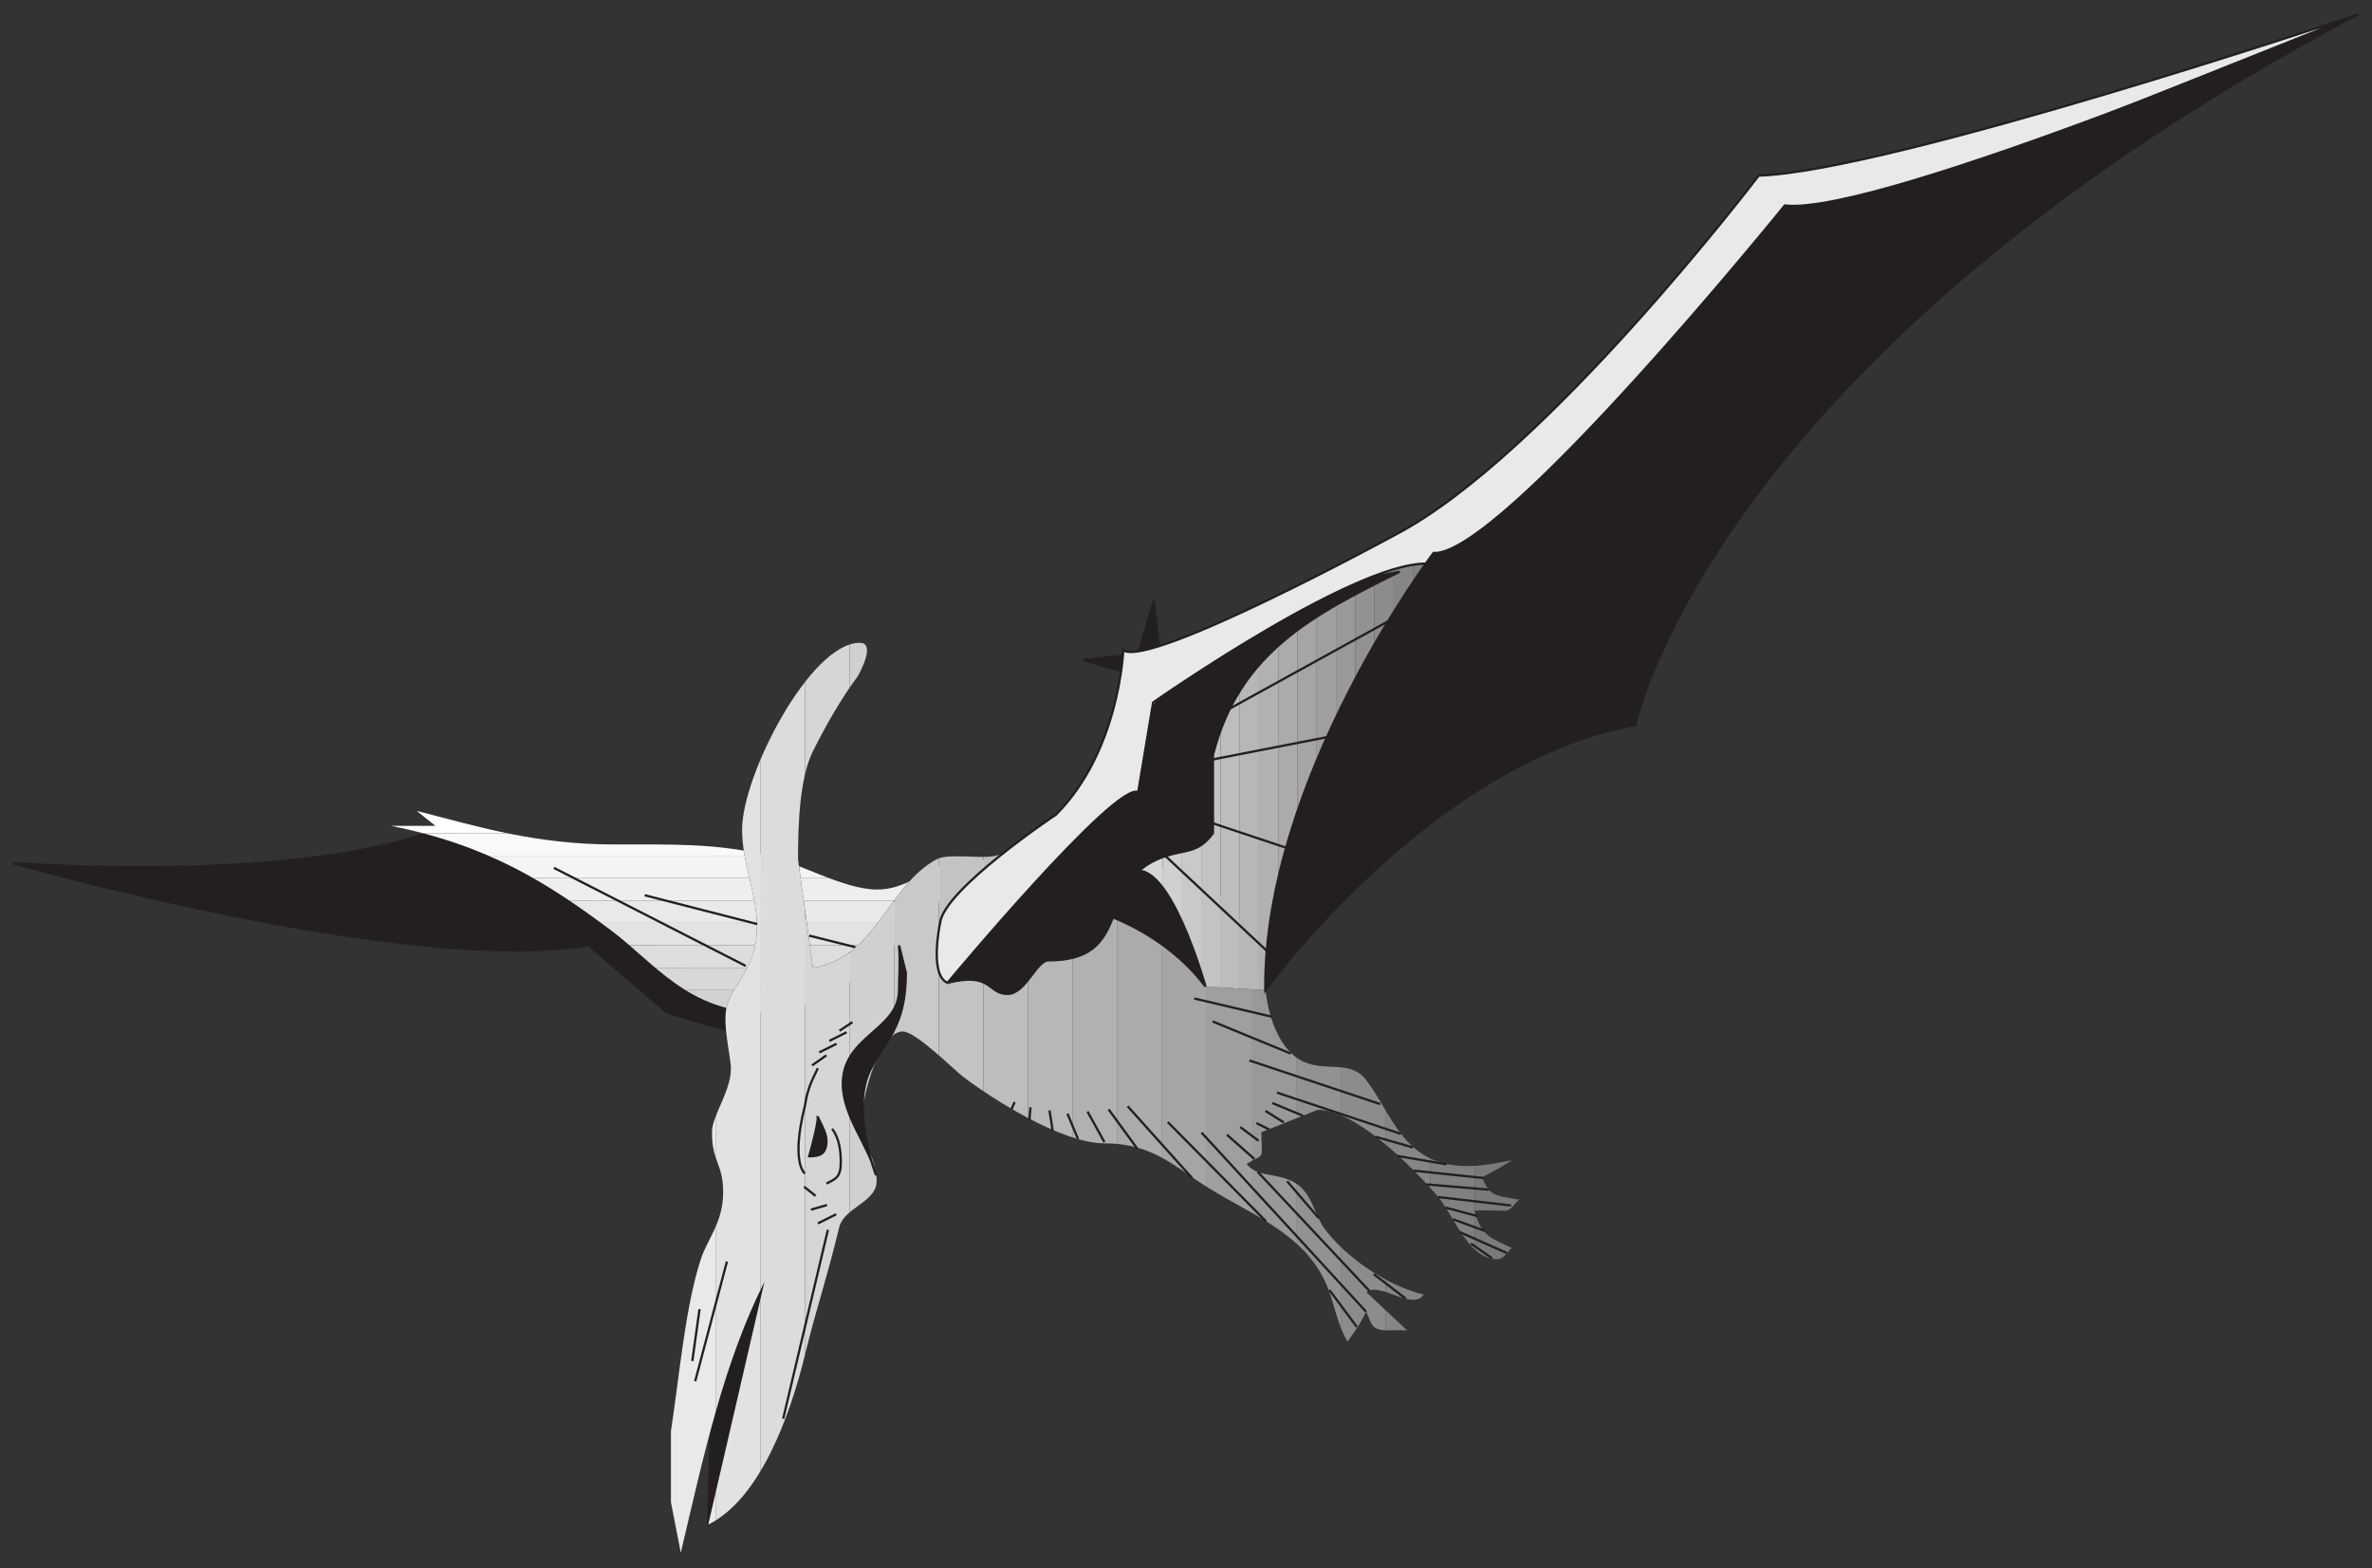 <?xml version="1.0" encoding="UTF-8" standalone="no"?>
<!-- Created with Inkscape (http://www.inkscape.org/) -->

<svg
   xmlns:dc="http://purl.org/dc/elements/1.1/"
   xmlns:cc="http://creativecommons.org/ns#"
   xmlns:rdf="http://www.w3.org/1999/02/22-rdf-syntax-ns#"
   xmlns:svg="http://www.w3.org/2000/svg"
   xmlns="http://www.w3.org/2000/svg"
   xmlns:sodipodi="http://sodipodi.sourceforge.net/DTD/sodipodi-0.dtd"
   xmlns:inkscape="http://www.inkscape.org/namespaces/inkscape"
   id="svg16409"
   version="1.1"
   inkscape:version="0.48.1 "
   width="465"
   height="307.5"
   xml:space="preserve"
   sodipodi:docname="Pterodactyl_3.pdf"><rect width="100%" height="100%" fill="#333333" stroke="none"/><defs
     id="defs16413"><clipPath
       clipPathUnits="userSpaceOnUse"
       id="clipPath16437"><path
         d="m 658.359,463.305 c -9,-2.625 -15.937,0 -27,0 -22.875,0 -33.75,-19.688 -58.5,-19.688 -21,0 -51.187,17.438 -70.875,22.125 -33.562,8.254 -63.562,7.317 -100.125,7.317 -52.125,0 -89.25,11.625 -129.562,21.937 l 12.187,-9.75 -29.25,0 c 63.563,-12.562 102.375,-37.129 144.188,-68.441 28.5,-21.375 50.812,-53.625 100.125,-53.625 47.062,0 90.187,48.562 117.187,75.562 12.188,12.188 33.938,9 41.625,24.563 z"
         id="path16439" /></clipPath><clipPath
       clipPathUnits="userSpaceOnUse"
       id="clipPath16465"><path
         d="m 826.738,380.242 c 1.875,-21.375 10.125,-42 24.563,-48.937 14.812,-7.125 31.125,1.312 41.437,-12.188 17.438,-22.687 24.375,-56.25 66,-56.25 11.438,0 19.688,2.25 29.25,3.75 -7.312,-4.5 -11.812,-7.312 -19.5,-11.062 4.875,-12.188 8.25,-12 24.375,-14.625 -3.75,-2.813 -5.062,-7.313 -9.75,-7.313 -7.5,0 -12,0.563 -19.5,0 4.125,-16.687 11.063,-17.812 24.375,-24.375 -3.75,-2.812 -5.062,-7.312 -9.75,-7.312 -18.937,0 -28.5,29.25 -39,41.437 -14.625,16.875 -52.312,56.25 -78.187,56.25 l -36.75,-14.625 c 0,-19.687 2.812,-12.937 -9.75,-20.812 7.687,-8.813 17.437,-5.438 29.437,-11.063 13.5,-6.187 14.063,-21.187 21.938,-31.687 13.125,-17.625 39.937,-36.75 64.5,-42.563 -7.313,-11.062 -29.063,8.813 -37.5,1.5 l 26.625,-24.937 c -4.688,0.187 -7.5,0 -12.188,0 -11.812,0 -10.687,4.125 -14.625,12.187 -3.937,-7.875 -7.125,-12.562 -12.187,-19.5 -7.313,12.188 -8.438,25.688 -14.625,39.188 -14.625,31.312 -46.5,42.937 -75.754,60.937 -21.563,13.125 -36,29.438 -68.438,29.438 -28.312,0 -74.812,30 -92.812,43.875 -5.063,3.75 -30.375,29.25 -39,29.25 -15,0 -27,-41.438 -27,-60.938 0,-11.062 9.937,-21.75 9.937,-36.75 0,-14.062 -21.3,-17.097 -24.488,-30.41 -8.437,-34.875 -15.074,-53.215 -22.012,-81.902 -10.312,-42.375 -30,-95.625 -63.562,-112.313 l 36.75,158.813 C 472.734,133.68 460.238,75.32 444.863,10.07 l -6.441,33.047 0,46.5 c 5.625,36.563 9.187,80.438 19.5,112.313 4.312,13.312 14.625,24 14.625,43.875 0,18.75 -7.313,19.5 -7.313,39.187 0,10.688 12.375,26.813 12.375,41.438 0,8.25 -6,30 -2.437,41.625 4.687,15.375 19.5,24.75 19.5,51.187 0,21.188 -9.75,41.25 -9.75,63.567 0,35.625 44.625,122.062 76.875,122.062 11.437,0 -1.313,-21.937 -1.313,-21.937 -11.062,-14.813 -21,-32.438 -29.25,-48.938 -8.625,-17.25 -9.75,-46.875 -9.75,-70.691 l 9.75,-70.875 c 41.813,6.937 48.188,53.062 80.625,70.875 8.063,4.312 28.875,0 39,2.437 16.688,4.129 26.625,19.504 53.813,19.504 13.875,0 20.625,-11.812 29.25,-17.062 36.937,-22.692 70.902,-2.493 92.816,-87.942 z"
         id="path16467" /></clipPath><clipPath
       clipPathUnits="userSpaceOnUse"
       id="clipPath16513"><path
         d="m 948.426,666.371 -121.617,-288.613 -39.082,2.445 c -51.293,97.699 -78.161,100.145 -78.161,100.145 l 43.965,85.488 78.164,63.508 116.731,37.027 z"
         id="path16515" /></clipPath></defs><sodipodi:namedview
     pagecolor="#ffffff"
     bordercolor="#666666"
     borderopacity="1"
     objecttolerance="10"
     gridtolerance="10"
     guidetolerance="10"
     inkscape:pageopacity="0"
     inkscape:pageshadow="2"
     inkscape:window-width="640"
     inkscape:window-height="480"
     id="namedview16411"
     showgrid="false"
     inkscape:zoom="0.94634146"
     inkscape:cx="232.5"
     inkscape:cy="153.75"
     inkscape:window-x="399"
     inkscape:window-y="92"
     inkscape:window-maximized="0"
     inkscape:current-layer="g16417" /><g
     id="g16417"
     inkscape:groupmode="layer"
     inkscape:label="Pterodactyl_3"
     transform="matrix(1.25,0,0,-1.25,0,307.5)"><g
       id="g16419"
       transform="scale(0.24,0.24)"><path
         d="m 462.797,28.492 2.625,99.375 40.5,69 -43.125,-168.375"
         style="fill:#231f20;fill-opacity:1;fill-rule:nonzero;stroke:none"
         id="path16421" /><path
         d="m 462.797,28.492 2.625,99.375 40.5,69 -43.125,-168.375 z"
         style="fill:none;stroke:#231f20;stroke-opacity:1;stroke-width:1.5;stroke-linecap:butt;stroke-linejoin:miter;stroke-miterlimit:3.864;stroke-dasharray:none"
         id="path16423" /><path
         d="m 757.949,596.359 -4.011,36.086 -10.176,-34.855 -36.09,-4.012 31.59,-9.051 18.687,11.832"
         style="fill:#231f20;fill-opacity:1;fill-rule:nonzero;stroke:none"
         id="path16425" /><path
         d="m 757.949,596.359 -4.011,36.086 -10.176,-34.855 -36.09,-4.012 31.59,-9.051 18.687,11.832 z"
         style="fill:none;stroke:#231f20;stroke-opacity:1;stroke-width:1.5;stroke-linecap:butt;stroke-linejoin:miter;stroke-miterlimit:3.864;stroke-dasharray:none"
         id="path16427" /><path
         d="m 284.563,482.789 c 41.523,-7.328 90.375,-39.082 90.375,-39.082 L 479.965,367.988 477.523,350.891 436,363.102 384.707,407.07 C 265.02,387.527 8.551,460.805 8.551,460.805 213.727,448.594 284.563,482.789 284.563,482.789"
         style="fill:#231f20;fill-opacity:1;fill-rule:nonzero;stroke:none"
         id="path16429" /><path
         d="m 284.563,482.789 c 41.523,-7.328 90.375,-39.082 90.375,-39.082 L 479.965,367.988 477.523,350.891 436,363.102 384.707,407.07 C 265.02,387.527 8.551,460.805 8.551,460.805 213.727,448.594 284.563,482.789 284.563,482.789 z"
         style="fill:none;stroke:#231f20;stroke-opacity:1;stroke-width:1.5;stroke-linecap:butt;stroke-linejoin:miter;stroke-miterlimit:3.864;stroke-dasharray:none"
         id="path16431" /><g
         id="g16433"><g
           id="g16435"
           clip-path="url(#clipPath16437)"><path
             d="m 658.359,463.305 c -9,-2.625 -15.937,0 -27,0 -22.875,0 -33.75,-19.688 -58.5,-19.688 -21,0 -51.187,17.438 -70.875,22.125 -33.562,8.254 -63.562,7.317 -100.125,7.317 -52.125,0 -89.25,11.625 -129.562,21.937 l 12.187,-9.75 -29.25,0 c 63.563,-12.562 102.375,-37.129 144.188,-68.441 28.5,-21.375 50.812,-53.625 100.125,-53.625 47.062,0 90.187,48.562 117.187,75.562 12.188,12.188 33.938,9 41.625,24.563 z"
             style="fill:none;stroke:#231f20;stroke-opacity:1;stroke-width:1.5;stroke-linecap:butt;stroke-linejoin:miter;stroke-miterlimit:3.864;stroke-dasharray:none"
             id="path16441" /><path
             d="m 255.234,480.348 403.125,0 0,14.648 -403.125,0 0,-14.648 z"
             style="fill:#ffffff;fill-opacity:1;fill-rule:nonzero;stroke:none"
             id="path16443" /><path
             d="m 255.234,465.703 403.125,0 0,14.645 -403.125,0 0,-14.645 z"
             style="fill:#faf9f9;fill-opacity:1;fill-rule:nonzero;stroke:none"
             id="path16445" /><path
             d="m 255.234,451.059 403.125,0 0,14.645 -403.125,0 0,-14.645 z"
             style="fill:#f4f4f4;fill-opacity:1;fill-rule:nonzero;stroke:none"
             id="path16447" /><path
             d="m 255.234,436.41 403.125,0 0,14.648 -403.125,0 0,-14.648 z"
             style="fill:#efeeee;fill-opacity:1;fill-rule:nonzero;stroke:none"
             id="path16449" /><path
             d="m 255.234,421.766 403.125,0 0,14.645 -403.125,0 0,-14.645 z"
             style="fill:#e9e9e9;fill-opacity:1;fill-rule:nonzero;stroke:none"
             id="path16451" /><path
             d="m 255.234,407.117 403.125,0 0,14.648 -403.125,0 0,-14.648 z"
             style="fill:#e4e3e3;fill-opacity:1;fill-rule:nonzero;stroke:none"
             id="path16453" /><path
             d="m 255.234,392.473 403.125,0 0,14.645 -403.125,0 0,-14.645 z"
             style="fill:#deddde;fill-opacity:1;fill-rule:nonzero;stroke:none"
             id="path16455" /><path
             d="m 255.234,377.828 403.125,0 0,14.645 -403.125,0 0,-14.645 z"
             style="fill:#d8d8d8;fill-opacity:1;fill-rule:nonzero;stroke:none"
             id="path16457" /><path
             d="m 255.234,363.18 403.125,0 0,14.648 -403.125,0 0,-14.648 z"
             style="fill:#d3d2d2;fill-opacity:1;fill-rule:nonzero;stroke:none"
             id="path16459" /></g></g><g
         id="g16461"><g
           id="g16463"
           clip-path="url(#clipPath16465)"><path
             d="m 826.738,380.242 c 1.875,-21.375 10.125,-42 24.563,-48.937 14.812,-7.125 31.125,1.312 41.437,-12.188 17.438,-22.687 24.375,-56.25 66,-56.25 11.438,0 19.688,2.25 29.25,3.75 -7.312,-4.5 -11.812,-7.312 -19.5,-11.062 4.875,-12.188 8.25,-12 24.375,-14.625 -3.75,-2.813 -5.062,-7.313 -9.75,-7.313 -7.5,0 -12,0.563 -19.5,0 4.125,-16.687 11.063,-17.812 24.375,-24.375 -3.75,-2.812 -5.062,-7.312 -9.75,-7.312 -18.937,0 -28.5,29.25 -39,41.437 -14.625,16.875 -52.312,56.25 -78.187,56.25 l -36.75,-14.625 c 0,-19.687 2.812,-12.937 -9.75,-20.812 7.687,-8.813 17.437,-5.438 29.437,-11.063 13.5,-6.187 14.063,-21.187 21.938,-31.687 13.125,-17.625 39.937,-36.75 64.5,-42.563 -7.313,-11.062 -29.063,8.813 -37.5,1.5 l 26.625,-24.937 c -4.688,0.187 -7.5,0 -12.188,0 -11.812,0 -10.687,4.125 -14.625,12.187 -3.937,-7.875 -7.125,-12.562 -12.187,-19.5 -7.313,12.188 -8.438,25.688 -14.625,39.188 -14.625,31.312 -46.5,42.937 -75.754,60.937 -21.563,13.125 -36,29.438 -68.438,29.438 -28.312,0 -74.812,30 -92.812,43.875 -5.063,3.75 -30.375,29.25 -39,29.25 -15,0 -27,-41.438 -27,-60.938 0,-11.062 9.937,-21.75 9.937,-36.75 0,-14.062 -21.3,-17.097 -24.488,-30.41 -8.437,-34.875 -15.074,-53.215 -22.012,-81.902 -10.312,-42.375 -30,-95.625 -63.562,-112.313 l 36.75,158.813 C 472.734,133.68 460.238,75.32 444.863,10.07 l -6.441,33.047 0,46.5 c 5.625,36.563 9.187,80.438 19.5,112.313 4.312,13.312 14.625,24 14.625,43.875 0,18.75 -7.313,19.5 -7.313,39.187 0,10.688 12.375,26.813 12.375,41.438 0,8.25 -6,30 -2.437,41.625 4.687,15.375 19.5,24.75 19.5,51.187 0,21.188 -9.75,41.25 -9.75,63.567 0,35.625 44.625,122.062 76.875,122.062 11.437,0 -1.313,-21.937 -1.313,-21.937 -11.062,-14.813 -21,-32.438 -29.25,-48.938 -8.625,-17.25 -9.75,-46.875 -9.75,-70.691 l 9.75,-70.875 c 41.813,6.937 48.188,53.062 80.625,70.875 8.063,4.312 28.875,0 39,2.437 16.688,4.129 26.625,19.504 53.813,19.504 13.875,0 20.625,-11.812 29.25,-17.062 36.937,-22.692 70.902,-2.493 92.816,-87.942 z"
             style="fill:none;stroke:#231f20;stroke-opacity:1;stroke-width:1.5;stroke-linecap:butt;stroke-linejoin:miter;stroke-miterlimit:3.864;stroke-dasharray:none"
             id="path16469" /><path
             d="m 438.422,10.07 29.18,0 0,594.801 -29.18,0 0,-594.801 z"
             style="fill:#e9e9e9;fill-opacity:1;fill-rule:nonzero;stroke:none"
             id="path16471" /><path
             d="m 467.602,10.07 29.184,0 0,594.801 -29.184,0 0,-594.801 z"
             style="fill:#e3e2e2;fill-opacity:1;fill-rule:nonzero;stroke:none"
             id="path16473" /><path
             d="m 496.785,10.07 29.18,0 0,594.801 -29.18,0 0,-594.801 z"
             style="fill:#dddcdc;fill-opacity:1;fill-rule:nonzero;stroke:none"
             id="path16475" /><path
             d="m 525.965,10.07 29.18,0 0,594.801 -29.18,0 0,-594.801 z"
             style="fill:#d7d6d6;fill-opacity:1;fill-rule:nonzero;stroke:none"
             id="path16477" /><path
             d="m 555.145,10.07 29.184,0 0,594.801 -29.184,0 0,-594.801 z"
             style="fill:#d1d0d0;fill-opacity:1;fill-rule:nonzero;stroke:none"
             id="path16479" /><path
             d="m 584.328,10.07 29.18,0 0,594.801 -29.18,0 0,-594.801 z"
             style="fill:#cac9ca;fill-opacity:1;fill-rule:nonzero;stroke:none"
             id="path16481" /><path
             d="m 613.508,10.07 29.18,0 0,594.801 -29.18,0 0,-594.801 z"
             style="fill:#c4c3c3;fill-opacity:1;fill-rule:nonzero;stroke:none"
             id="path16483" /><path
             d="m 642.688,10.07 29.184,0 0,594.801 -29.184,0 0,-594.801 z"
             style="fill:#bebdbd;fill-opacity:1;fill-rule:nonzero;stroke:none"
             id="path16485" /><path
             d="m 671.871,10.07 29.18,0 0,594.801 -29.18,0 0,-594.801 z"
             style="fill:#b8b7b7;fill-opacity:1;fill-rule:nonzero;stroke:none"
             id="path16487" /><path
             d="m 701.051,10.07 29.18,0 0,594.801 -29.18,0 0,-594.801 z"
             style="fill:#b2b1b1;fill-opacity:1;fill-rule:nonzero;stroke:none"
             id="path16489" /><path
             d="m 730.23,10.07 29.184,0 0,594.801 -29.184,0 0,-594.801 z"
             style="fill:#acaaab;fill-opacity:1;fill-rule:nonzero;stroke:none"
             id="path16491" /><path
             d="m 759.414,10.07 29.18,0 0,594.801 -29.18,0 0,-594.801 z"
             style="fill:#a6a4a4;fill-opacity:1;fill-rule:nonzero;stroke:none"
             id="path16493" /><path
             d="m 788.594,10.07 29.184,0 0,594.801 -29.184,0 0,-594.801 z"
             style="fill:#a09e9e;fill-opacity:1;fill-rule:nonzero;stroke:none"
             id="path16495" /><path
             d="m 817.777,10.07 29.18,0 0,594.801 -29.18,0 0,-594.801 z"
             style="fill:#9a9898;fill-opacity:1;fill-rule:nonzero;stroke:none"
             id="path16497" /><path
             d="m 846.957,10.07 29.18,0 0,594.801 -29.18,0 0,-594.801 z"
             style="fill:#939192;fill-opacity:1;fill-rule:nonzero;stroke:none"
             id="path16499" /><path
             d="m 876.137,10.07 29.184,0 0,594.801 -29.184,0 0,-594.801 z"
             style="fill:#8d8b8c;fill-opacity:1;fill-rule:nonzero;stroke:none"
             id="path16501" /><path
             d="m 905.32,10.07 29.18,0 0,594.801 -29.18,0 0,-594.801 z"
             style="fill:#878585;fill-opacity:1;fill-rule:nonzero;stroke:none"
             id="path16503" /><path
             d="m 934.5,10.07 29.18,0 0,594.801 -29.18,0 0,-594.801 z"
             style="fill:#817f7f;fill-opacity:1;fill-rule:nonzero;stroke:none"
             id="path16505" /><path
             d="m 963.68,10.07 29.184,0 0,594.801 -29.184,0 0,-594.801 z"
             style="fill:#7b7979;fill-opacity:1;fill-rule:nonzero;stroke:none"
             id="path16507" /></g></g><g
         id="g16509"><g
           id="g16511"
           clip-path="url(#clipPath16513)"><path
             d="m 948.426,666.371 -121.617,-288.613 -39.082,2.445 c -51.293,97.699 -78.161,100.145 -78.161,100.145 l 43.965,85.488 78.164,63.508 116.731,37.027 z"
             style="fill:none;stroke:#231f20;stroke-opacity:1;stroke-width:1.5;stroke-linecap:butt;stroke-linejoin:miter;stroke-miterlimit:3.864;stroke-dasharray:none"
             id="path16517" /><path
             d="m 935.855,377.758 12.57,0 0,288.613 -12.57,0 0,-288.613 z"
             style="fill:#7b7979;fill-opacity:1;fill-rule:nonzero;stroke:none"
             id="path16519" /><path
             d="m 923.281,377.758 12.574,0 0,288.613 -12.574,0 0,-288.613 z"
             style="fill:#817f7f;fill-opacity:1;fill-rule:nonzero;stroke:none"
             id="path16521" /><path
             d="m 910.711,377.758 12.57,0 0,288.613 -12.57,0 0,-288.613 z"
             style="fill:#878585;fill-opacity:1;fill-rule:nonzero;stroke:none"
             id="path16523" /><path
             d="m 898.141,377.758 12.57,0 0,288.613 -12.57,0 0,-288.613 z"
             style="fill:#8d8b8c;fill-opacity:1;fill-rule:nonzero;stroke:none"
             id="path16525" /><path
             d="m 885.566,377.758 12.574,0 0,288.613 -12.574,0 0,-288.613 z"
             style="fill:#939192;fill-opacity:1;fill-rule:nonzero;stroke:none"
             id="path16527" /><path
             d="m 872.996,377.758 12.57,0 0,288.613 -12.57,0 0,-288.613 z"
             style="fill:#9a9898;fill-opacity:1;fill-rule:nonzero;stroke:none"
             id="path16529" /><path
             d="m 860.426,377.758 12.57,0 0,288.613 -12.57,0 0,-288.613 z"
             style="fill:#a09e9e;fill-opacity:1;fill-rule:nonzero;stroke:none"
             id="path16531" /><path
             d="m 847.852,377.758 12.574,0 0,288.613 -12.574,0 0,-288.613 z"
             style="fill:#a6a4a4;fill-opacity:1;fill-rule:nonzero;stroke:none"
             id="path16533" /><path
             d="m 835.281,377.758 12.57,0 0,288.613 -12.57,0 0,-288.613 z"
             style="fill:#acaaab;fill-opacity:1;fill-rule:nonzero;stroke:none"
             id="path16535" /><path
             d="m 822.711,377.758 12.57,0 0,288.613 -12.57,0 0,-288.613 z"
             style="fill:#b2b1b1;fill-opacity:1;fill-rule:nonzero;stroke:none"
             id="path16537" /><path
             d="m 810.137,377.758 12.574,0 0,288.613 -12.574,0 0,-288.613 z"
             style="fill:#b8b7b7;fill-opacity:1;fill-rule:nonzero;stroke:none"
             id="path16539" /><path
             d="m 797.566,377.758 12.57,0 0,288.613 -12.57,0 0,-288.613 z"
             style="fill:#bebdbd;fill-opacity:1;fill-rule:nonzero;stroke:none"
             id="path16541" /><path
             d="m 784.996,377.758 12.57,0 0,288.613 -12.57,0 0,-288.613 z"
             style="fill:#c4c3c3;fill-opacity:1;fill-rule:nonzero;stroke:none"
             id="path16543" /><path
             d="m 772.422,377.758 12.574,0 0,288.613 -12.574,0 0,-288.613 z"
             style="fill:#cac9ca;fill-opacity:1;fill-rule:nonzero;stroke:none"
             id="path16545" /><path
             d="m 759.852,377.758 12.57,0 0,288.613 -12.57,0 0,-288.613 z"
             style="fill:#d1d0d0;fill-opacity:1;fill-rule:nonzero;stroke:none"
             id="path16547" /><path
             d="m 747.281,377.758 12.57,0 0,288.613 -12.57,0 0,-288.613 z"
             style="fill:#d7d6d6;fill-opacity:1;fill-rule:nonzero;stroke:none"
             id="path16549" /><path
             d="m 734.711,377.758 12.57,0 0,288.613 -12.57,0 0,-288.613 z"
             style="fill:#dddcdc;fill-opacity:1;fill-rule:nonzero;stroke:none"
             id="path16551" /><path
             d="m 722.137,377.758 12.574,0 0,288.613 -12.574,0 0,-288.613 z"
             style="fill:#e3e2e2;fill-opacity:1;fill-rule:nonzero;stroke:none"
             id="path16553" /><path
             d="m 709.566,377.758 12.57,0 0,288.613 -12.57,0 0,-288.613 z"
             style="fill:#e9e9e9;fill-opacity:1;fill-rule:nonzero;stroke:none"
             id="path16555" /></g></g><path
         d="m 914.676,651.371 c -55.688,-27.75 -105,-52.312 -122.067,-119.812 l 0,-51.188 c -11.062,-14.816 -19.5,-9.562 -36.562,-17.066 -39.75,-17.625 -15.375,-66 -70.875,-66 -8.063,0 -15,-21.938 -26.813,-21.938 -13.125,0 -9.859,14.606 -39.168,7.278 -3.82,-0.957 26.118,57.683 26.868,58.621 31.5,35.25 86.363,67.793 105.113,114.855 11.625,29.25 21.387,28.172 46.324,48.797 33,27.187 66.742,36.516 117.18,46.453"
         style="fill:#231f20;fill-opacity:1;fill-rule:nonzero;stroke:none"
         id="path16557" /><path
         d="m 914.676,651.371 c -55.688,-27.75 -105,-52.312 -122.067,-119.812 l 0,-51.188 c -11.062,-14.816 -19.5,-9.562 -36.562,-17.066 -39.75,-17.625 -15.375,-66 -70.875,-66 -8.063,0 -15,-21.938 -26.813,-21.938 -13.125,0 -9.859,14.606 -39.168,7.278 -3.82,-0.957 26.118,57.683 26.868,58.621 31.5,35.25 86.363,67.793 105.113,114.855 11.625,29.25 21.387,28.172 46.324,48.797 33,27.187 66.742,36.516 117.18,46.453 z"
         style="fill:none;stroke:#231f20;stroke-opacity:1;stroke-width:1.5;stroke-linecap:butt;stroke-linejoin:miter;stroke-miterlimit:3.864;stroke-dasharray:none"
         id="path16559" /><path
         d="M 1540.04,1015.27 1154.11,861.391 C 1041.75,680.637 936.723,656.211 936.723,656.211 892.758,663.539 753.531,565.836 753.531,565.836 l -9.769,-58.621 c -14.657,7.328 -124.571,-124.57 -124.571,-124.57 -12.214,4.882 -4.886,39.082 -4.886,39.082 2.445,21.98 75.718,70.832 75.718,70.832 41.524,41.523 43.969,107.472 43.969,107.472 17.098,-12.211 178.305,75.723 178.305,75.723 97.703,51.293 236.933,234.488 236.933,234.488 85.48,2.442 390.81,105.028 390.81,105.028"
         style="fill:#e9e9e9;fill-opacity:1;fill-rule:nonzero;stroke:none"
         id="path16561" /><path
         d="M 1540.04,1015.27 1154.11,861.391 C 1041.75,680.637 936.723,656.211 936.723,656.211 892.758,663.539 753.531,565.836 753.531,565.836 l -9.769,-58.621 c -14.657,7.328 -124.571,-124.57 -124.571,-124.57 -12.214,4.882 -4.886,39.082 -4.886,39.082 2.445,21.98 75.718,70.832 75.718,70.832 41.524,41.523 43.969,107.472 43.969,107.472 17.098,-12.211 178.305,75.723 178.305,75.723 97.703,51.293 236.933,234.488 236.933,234.488 85.48,2.442 390.81,105.028 390.81,105.028 z"
         style="fill:none;stroke:#231f20;stroke-opacity:1;stroke-width:1.5;stroke-linecap:butt;stroke-linejoin:miter;stroke-miterlimit:3.864;stroke-dasharray:none"
         id="path16563" /><path
         d="M 1540.04,1015.27 C 1117.47,790.555 1068.62,551.184 1068.62,551.184 934.281,526.754 826.809,377.758 826.809,377.758 c -1.383,138.613 109.914,285.781 109.914,285.781 43.965,-2.441 229.597,227.16 229.597,227.16 61.07,-7.328 373.72,124.571 373.72,124.571"
         style="fill:#231f20;fill-opacity:1;fill-rule:nonzero;stroke:none"
         id="path16565" /><path
         d="M 1540.04,1015.27 C 1117.47,790.555 1068.62,551.184 1068.62,551.184 934.281,526.754 826.809,377.758 826.809,377.758 c -1.383,138.613 109.914,285.781 109.914,285.781 43.965,-2.441 229.597,227.16 229.597,227.16 61.07,-7.328 373.72,124.571 373.72,124.571 z"
         style="fill:none;stroke:#231f20;stroke-opacity:1;stroke-width:1.5;stroke-linecap:butt;stroke-linejoin:miter;stroke-miterlimit:3.864;stroke-dasharray:none"
         id="path16567" /><path
         d="M 917.184,624.457 797.496,558.508"
         style="fill:none;stroke:#231f20;stroke-opacity:1;stroke-width:1.5;stroke-linecap:butt;stroke-linejoin:miter;stroke-miterlimit:3.864;stroke-dasharray:none"
         id="path16569" /><path
         d="M 882.988,546.297 782.844,526.754"
         style="fill:none;stroke:#231f20;stroke-opacity:1;stroke-width:1.5;stroke-linecap:butt;stroke-linejoin:miter;stroke-miterlimit:3.864;stroke-dasharray:none"
         id="path16571" /><path
         d="m 848.793,468.133 -65.949,21.984"
         style="fill:none;stroke:#231f20;stroke-opacity:1;stroke-width:1.5;stroke-linecap:butt;stroke-linejoin:miter;stroke-miterlimit:3.864;stroke-dasharray:none"
         id="path16573" /><path
         d="M 829.25,402.184 753.531,473.02"
         style="fill:none;stroke:#231f20;stroke-opacity:1;stroke-width:1.5;stroke-linecap:butt;stroke-linejoin:miter;stroke-miterlimit:3.864;stroke-dasharray:none"
         id="path16575" /><path
         d="m 587.484,407.055 c 0.938,-11.25 0,-21.375 0,-29.25 0,-26.063 -36.75,-30 -36.75,-61.125 0,-21.375 16.704,-39.774 21.766,-59.836 0,0 -17.066,43.551 -3.531,69.445 9.562,19.125 22.953,26.973 22.953,62.973 l -4.438,17.793"
         style="fill:#231f20;fill-opacity:1;fill-rule:nonzero;stroke:none"
         id="path16577" /><path
         d="m 587.484,407.055 c 0.938,-11.25 0,-21.375 0,-29.25 0,-26.063 -36.75,-30 -36.75,-61.125 0,-21.375 16.704,-39.774 21.766,-59.836 0,0 -17.066,43.551 -3.531,69.445 9.562,19.125 22.953,26.973 22.953,62.973 l -4.438,17.793 z"
         style="fill:none;stroke:#231f20;stroke-opacity:1;stroke-width:1.5;stroke-linecap:butt;stroke-linejoin:miter;stroke-miterlimit:3.864;stroke-dasharray:none"
         id="path16579" /><path
         d="m 534.422,294.742 c 0,-5.625 -5.625,-25.5 -5.625,-25.5 7.5,0 11.25,1.875 11.25,10.313 0,4.687 -3.563,11.062 -5.625,15.187"
         style="fill:#231f20;fill-opacity:1;fill-rule:nonzero;stroke:none"
         id="path16581" /><path
         d="m 534.422,294.742 c 0,-5.625 -5.625,-25.5 -5.625,-25.5 7.5,0 11.25,1.875 11.25,10.313 0,4.687 -3.563,11.062 -5.625,15.187 z"
         style="fill:none;stroke:#231f20;stroke-opacity:1;stroke-width:1.5;stroke-linecap:butt;stroke-linejoin:miter;stroke-miterlimit:3.864;stroke-dasharray:none"
         id="path16583" /><path
         d="m 543.797,287.242 c 3.937,-5.437 5.625,-12.375 5.625,-21.75 0,-9.562 -2.813,-10.875 -9.375,-14.062"
         style="fill:none;stroke:#231f20;stroke-opacity:1;stroke-width:1.5;stroke-linecap:butt;stroke-linejoin:miter;stroke-miterlimit:3.864;stroke-dasharray:none"
         id="path16585" /><path
         d="m 534.422,326.805 c -4.125,-8.438 -6.75,-13.5 -8.438,-24.563 -9.492,-37.691 0,-44.25 0,-44.25"
         style="fill:none;stroke:#231f20;stroke-opacity:1;stroke-width:1.5;stroke-linecap:butt;stroke-linejoin:miter;stroke-miterlimit:3.864;stroke-dasharray:none"
         id="path16587" /><path
         d="M 475.023,200.461 454.289,122.23"
         style="fill:none;stroke:#231f20;stroke-opacity:1;stroke-width:1.5;stroke-linecap:butt;stroke-linejoin:miter;stroke-miterlimit:3.864;stroke-dasharray:none"
         id="path16589" /><path
         d="M 540.996,221.195 511.781,97.727"
         style="fill:none;stroke:#231f20;stroke-opacity:1;stroke-width:1.5;stroke-linecap:butt;stroke-linejoin:miter;stroke-miterlimit:3.864;stroke-dasharray:none"
         id="path16591" /><path
         d="m 457.113,169.355 -4.711,-33.929"
         style="fill:none;stroke:#231f20;stroke-opacity:1;stroke-width:1.5;stroke-linecap:butt;stroke-linejoin:miter;stroke-miterlimit:3.864;stroke-dasharray:none"
         id="path16593" /><path
         d="m 557.02,356.918 -8.485,-5.656"
         style="fill:none;stroke:#231f20;stroke-opacity:1;stroke-width:1.5;stroke-linecap:butt;stroke-linejoin:miter;stroke-miterlimit:3.864;stroke-dasharray:none"
         id="path16595" /><path
         d="m 553.25,350.32 -11.309,-5.656"
         style="fill:none;stroke:#231f20;stroke-opacity:1;stroke-width:1.5;stroke-linecap:butt;stroke-linejoin:miter;stroke-miterlimit:3.864;stroke-dasharray:none"
         id="path16597" /><path
         d="m 546.652,342.781 -11.308,-5.656"
         style="fill:none;stroke:#231f20;stroke-opacity:1;stroke-width:1.5;stroke-linecap:butt;stroke-linejoin:miter;stroke-miterlimit:3.864;stroke-dasharray:none"
         id="path16599" /><path
         d="m 540.055,335.242 -9.426,-6.597"
         style="fill:none;stroke:#231f20;stroke-opacity:1;stroke-width:1.5;stroke-linecap:butt;stroke-linejoin:miter;stroke-miterlimit:3.864;stroke-dasharray:none"
         id="path16601" /><path
         d="M 487.273,393.676 361.922,457.77"
         style="fill:none;stroke:#231f20;stroke-opacity:1;stroke-width:1.5;stroke-linecap:butt;stroke-linejoin:miter;stroke-miterlimit:3.864;stroke-dasharray:none"
         id="path16603" /><path
         d="m 558.906,405.93 -30.16,7.539"
         style="fill:none;stroke:#231f20;stroke-opacity:1;stroke-width:1.5;stroke-linecap:butt;stroke-linejoin:miter;stroke-miterlimit:3.864;stroke-dasharray:none"
         id="path16605" /><path
         d="m 494.816,421.012 -73.515,18.847"
         style="fill:none;stroke:#231f20;stroke-opacity:1;stroke-width:1.5;stroke-linecap:butt;stroke-linejoin:miter;stroke-miterlimit:3.864;stroke-dasharray:none"
         id="path16607" /><path
         d="m 546.422,231.367 -12,-6"
         style="fill:none;stroke:#231f20;stroke-opacity:1;stroke-width:1.5;stroke-linecap:butt;stroke-linejoin:miter;stroke-miterlimit:3.864;stroke-dasharray:none"
         id="path16609" /><path
         d="m 540.422,237.367 -10.5,-3"
         style="fill:none;stroke:#231f20;stroke-opacity:1;stroke-width:1.5;stroke-linecap:butt;stroke-linejoin:miter;stroke-miterlimit:3.864;stroke-dasharray:none"
         id="path16611" /><path
         d="m 532.922,243.367 -7.5,6"
         style="fill:none;stroke:#231f20;stroke-opacity:1;stroke-width:1.5;stroke-linecap:butt;stroke-linejoin:miter;stroke-miterlimit:3.864;stroke-dasharray:none"
         id="path16613" /><path
         d="m 739.922,454.867 c 24,10.504 47.805,-74.664 47.805,-74.664 -26.805,35.664 -67.305,47.664 -67.305,47.664 l 19.5,27"
         style="fill:#231f20;fill-opacity:1;fill-rule:nonzero;stroke:none"
         id="path16615" /><path
         d="m 739.922,454.867 c 24,10.504 47.805,-74.664 47.805,-74.664 -26.805,35.664 -67.305,47.664 -67.305,47.664 l 19.5,27 z"
         style="fill:none;stroke:#231f20;stroke-opacity:1;stroke-width:1.5;stroke-linecap:butt;stroke-linejoin:miter;stroke-miterlimit:3.864;stroke-dasharray:none"
         id="path16617" /><path
         d="m 831.426,360.367 -51.004,12"
         style="fill:none;stroke:#231f20;stroke-opacity:1;stroke-width:1.5;stroke-linecap:butt;stroke-linejoin:miter;stroke-miterlimit:3.864;stroke-dasharray:none"
         id="path16619" /><path
         d="m 843.426,336.367 -51.004,21"
         style="fill:none;stroke:#231f20;stroke-opacity:1;stroke-width:1.5;stroke-linecap:butt;stroke-linejoin:miter;stroke-miterlimit:3.864;stroke-dasharray:none"
         id="path16621" /><path
         d="m 901.926,303.367 -85.5,28.5"
         style="fill:none;stroke:#231f20;stroke-opacity:1;stroke-width:1.5;stroke-linecap:butt;stroke-linejoin:miter;stroke-miterlimit:3.864;stroke-dasharray:none"
         id="path16623" /><path
         d="m 915.426,283.867 -81,27"
         style="fill:none;stroke:#231f20;stroke-opacity:1;stroke-width:1.5;stroke-linecap:butt;stroke-linejoin:miter;stroke-miterlimit:3.864;stroke-dasharray:none"
         id="path16625" /><path
         d="m 838.926,291.367 -12,7.5"
         style="fill:none;stroke:#231f20;stroke-opacity:1;stroke-width:1.5;stroke-linecap:butt;stroke-linejoin:miter;stroke-miterlimit:3.864;stroke-dasharray:none"
         id="path16627" /><path
         d="m 822.426,279.367 -12,9"
         style="fill:none;stroke:#231f20;stroke-opacity:1;stroke-width:1.5;stroke-linecap:butt;stroke-linejoin:miter;stroke-miterlimit:3.864;stroke-dasharray:none"
         id="path16629" /><path
         d="m 923.223,275.031 -24.157,6.903"
         style="fill:none;stroke:#231f20;stroke-opacity:1;stroke-width:1.5;stroke-linecap:butt;stroke-linejoin:miter;stroke-miterlimit:3.864;stroke-dasharray:none"
         id="path16631" /><path
         d="m 945.313,263.984 -32.442,5.524"
         style="fill:none;stroke:#231f20;stroke-opacity:1;stroke-width:1.5;stroke-linecap:butt;stroke-linejoin:miter;stroke-miterlimit:3.864;stroke-dasharray:none"
         id="path16633" /><path
         d="m 969.469,255.012 -45.555,4.832"
         style="fill:none;stroke:#231f20;stroke-opacity:1;stroke-width:1.5;stroke-linecap:butt;stroke-linejoin:miter;stroke-miterlimit:3.864;stroke-dasharray:none"
         id="path16635" /><path
         d="m 972.918,247.422 -40.723,3.449"
         style="fill:none;stroke:#231f20;stroke-opacity:1;stroke-width:1.5;stroke-linecap:butt;stroke-linejoin:miter;stroke-miterlimit:3.864;stroke-dasharray:none"
         id="path16637" /><path
         d="m 987.414,237.066 -47.625,5.524"
         style="fill:none;stroke:#231f20;stroke-opacity:1;stroke-width:1.5;stroke-linecap:butt;stroke-linejoin:miter;stroke-miterlimit:3.864;stroke-dasharray:none"
         id="path16639" /><path
         d="m 965.328,230.164 -20.707,5.524"
         style="fill:none;stroke:#231f20;stroke-opacity:1;stroke-width:1.5;stroke-linecap:butt;stroke-linejoin:miter;stroke-miterlimit:3.864;stroke-dasharray:none"
         id="path16641" /><path
         d="m 970.156,220.504 -20.703,7.59"
         style="fill:none;stroke:#231f20;stroke-opacity:1;stroke-width:1.5;stroke-linecap:butt;stroke-linejoin:miter;stroke-miterlimit:3.864;stroke-dasharray:none"
         id="path16643" /><path
         d="m 984.652,206.008 -31.058,13.805"
         style="fill:none;stroke:#231f20;stroke-opacity:1;stroke-width:1.5;stroke-linecap:butt;stroke-linejoin:miter;stroke-miterlimit:3.864;stroke-dasharray:none"
         id="path16645" /><path
         d="m 974.988,202.559 -13.804,9.66"
         style="fill:none;stroke:#231f20;stroke-opacity:1;stroke-width:1.5;stroke-linecap:butt;stroke-linejoin:miter;stroke-miterlimit:3.864;stroke-dasharray:none"
         id="path16647" /><path
         d="m 829.359,286.766 -8.285,4.14"
         style="fill:none;stroke:#231f20;stroke-opacity:1;stroke-width:1.5;stroke-linecap:butt;stroke-linejoin:miter;stroke-miterlimit:3.864;stroke-dasharray:none"
         id="path16649" /><path
         d="M 851.445,295.738 831.43,304.02"
         style="fill:none;stroke:#231f20;stroke-opacity:1;stroke-width:1.5;stroke-linecap:butt;stroke-linejoin:miter;stroke-miterlimit:3.864;stroke-dasharray:none"
         id="path16651" /><path
         d="M 819.695,267.438 801.75,283.313"
         style="fill:none;stroke:#231f20;stroke-opacity:1;stroke-width:1.5;stroke-linecap:butt;stroke-linejoin:miter;stroke-miterlimit:3.864;stroke-dasharray:none"
         id="path16653" /><path
         d="M 785.184,284.691 892.738,167.617"
         style="fill:none;stroke:#231f20;stroke-opacity:1;stroke-width:1.5;stroke-linecap:butt;stroke-linejoin:miter;stroke-miterlimit:3.864;stroke-dasharray:none"
         id="path16655" /><path
         d="m 763.098,291.594 64.187,-64.879"
         style="fill:none;stroke:#231f20;stroke-opacity:1;stroke-width:1.5;stroke-linecap:butt;stroke-linejoin:miter;stroke-miterlimit:3.864;stroke-dasharray:none"
         id="path16657" /><path
         d="m 736.871,301.949 42.102,-46.937"
         style="fill:none;stroke:#231f20;stroke-opacity:1;stroke-width:1.5;stroke-linecap:butt;stroke-linejoin:miter;stroke-miterlimit:3.864;stroke-dasharray:none"
         id="path16659" /><path
         d="M 724.445,299.879 743.082,274.34"
         style="fill:none;stroke:#231f20;stroke-opacity:1;stroke-width:1.5;stroke-linecap:butt;stroke-linejoin:miter;stroke-miterlimit:3.864;stroke-dasharray:none"
         id="path16661" /><path
         d="M 710.645,298.496 721.688,278.48"
         style="fill:none;stroke:#231f20;stroke-opacity:1;stroke-width:1.5;stroke-linecap:butt;stroke-linejoin:miter;stroke-miterlimit:3.864;stroke-dasharray:none"
         id="path16663" /><path
         d="m 697.531,297.117 6.899,-16.566"
         style="fill:none;stroke:#231f20;stroke-opacity:1;stroke-width:1.5;stroke-linecap:butt;stroke-linejoin:miter;stroke-miterlimit:3.864;stroke-dasharray:none"
         id="path16665" /><path
         d="m 685.797,299.188 2.07,-13.114"
         style="fill:none;stroke:#231f20;stroke-opacity:1;stroke-width:1.5;stroke-linecap:butt;stroke-linejoin:miter;stroke-miterlimit:3.864;stroke-dasharray:none"
         id="path16667" /><path
         d="m 673.371,301.258 -0.687,-8.281"
         style="fill:none;stroke:#231f20;stroke-opacity:1;stroke-width:1.5;stroke-linecap:butt;stroke-linejoin:miter;stroke-miterlimit:3.864;stroke-dasharray:none"
         id="path16669" /><path
         d="m 663.02,304.711 -2.071,-4.832"
         style="fill:none;stroke:#231f20;stroke-opacity:1;stroke-width:1.5;stroke-linecap:butt;stroke-linejoin:miter;stroke-miterlimit:3.864;stroke-dasharray:none"
         id="path16671" /><path
         d="m 821.766,259.156 73.16,-77.996"
         style="fill:none;stroke:#231f20;stroke-opacity:1;stroke-width:1.5;stroke-linecap:butt;stroke-linejoin:miter;stroke-miterlimit:3.864;stroke-dasharray:none"
         id="path16673" /><path
         d="m 841.09,252.941 20.707,-24.156"
         style="fill:none;stroke:#231f20;stroke-opacity:1;stroke-width:1.5;stroke-linecap:butt;stroke-linejoin:miter;stroke-miterlimit:3.864;stroke-dasharray:none"
         id="path16675" /><path
         d="m 886.645,157.691 -17.946,24.161"
         style="fill:none;stroke:#231f20;stroke-opacity:1;stroke-width:1.5;stroke-linecap:butt;stroke-linejoin:miter;stroke-miterlimit:3.864;stroke-dasharray:none"
         id="path16677" /><path
         d="m 918.395,176.328 -20.707,15.875"
         style="fill:none;stroke:#231f20;stroke-opacity:1;stroke-width:1.5;stroke-linecap:butt;stroke-linejoin:miter;stroke-miterlimit:3.864;stroke-dasharray:none"
         id="path16679" /></g></g></svg>